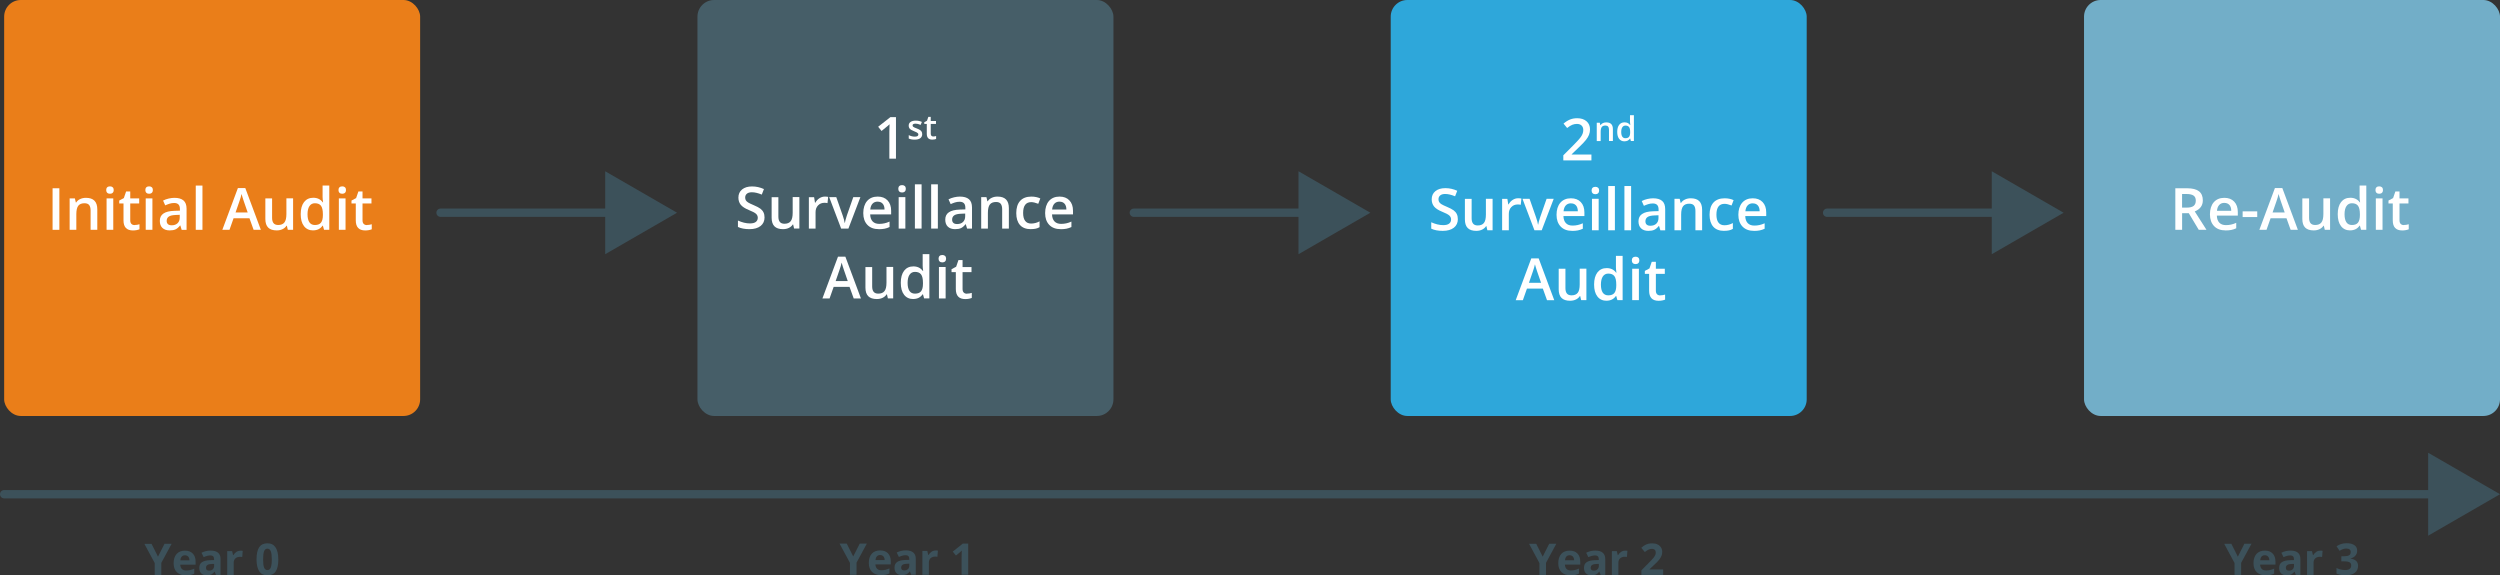 <?xml version="1.0" encoding="UTF-8"?> <svg xmlns="http://www.w3.org/2000/svg" id="Layer_2" data-name="Layer 2" viewBox="0 0 601 138.32"><rect x="0" y="0" width="601" height="138.32" fill="#333333" stroke="none"/><defs><style> .cls-1 { fill: #fff; } .cls-2 { fill: #3c515a; } .cls-3 { fill: #ea7e19; } .cls-4 { fill: #72aec8; } .cls-5 { fill: #2ea7da; } .cls-6 { fill: #465e68; } </style></defs><g id="Layer_1-2" data-name="Layer 1"><g><path class="cls-2" d="M586.65,119.81H1c-.55,0-1-.45-1-1s.45-1,1-1H586.65c.55,0,1,.45,1,1s-.45,1-1,1Z"></path><polygon class="cls-2" points="583.73 128.78 601 118.81 583.73 108.84 583.73 128.78"></polygon></g><rect class="cls-3" x="1" width="100" height="100" rx="4" ry="4"></rect><g><path class="cls-1" d="M12.64,55.25v-9.99h1.63v9.99h-1.63Z"></path><path class="cls-1" d="M23.39,55.25h-1.61v-4.65c0-.58-.12-1.02-.35-1.31-.23-.29-.61-.43-1.12-.43-.68,0-1.18,.2-1.49,.6s-.47,1.07-.47,2.02v3.77h-1.61v-7.56h1.26l.23,.99h.08c.23-.36,.55-.64,.97-.83,.42-.2,.88-.29,1.39-.29,1.81,0,2.72,.92,2.72,2.77v4.93Z"></path><path class="cls-1" d="M25.53,45.69c0-.29,.08-.51,.24-.66s.38-.23,.67-.23,.5,.08,.66,.23,.24,.38,.24,.66-.08,.49-.24,.65c-.16,.16-.38,.24-.66,.24s-.52-.08-.67-.24c-.16-.16-.24-.37-.24-.65Zm1.7,9.56h-1.61v-7.56h1.61v7.56Z"></path><path class="cls-1" d="M32.35,54.09c.39,0,.78-.06,1.18-.18v1.21c-.18,.08-.41,.14-.69,.2-.28,.05-.57,.08-.87,.08-1.52,0-2.28-.8-2.28-2.41v-4.07h-1.03v-.71l1.11-.59,.55-1.6h.99v1.68h2.15v1.22h-2.15v4.05c0,.39,.1,.67,.29,.86,.19,.19,.45,.28,.76,.28Z"></path><path class="cls-1" d="M34.94,45.69c0-.29,.08-.51,.24-.66s.38-.23,.67-.23,.5,.08,.66,.23,.24,.38,.24,.66-.08,.49-.24,.65c-.16,.16-.38,.24-.66,.24s-.52-.08-.67-.24c-.16-.16-.24-.37-.24-.65Zm1.7,9.56h-1.61v-7.56h1.61v7.56Z"></path><path class="cls-1" d="M43.67,55.25l-.32-1.05h-.05c-.37,.46-.73,.77-1.1,.94-.37,.17-.84,.25-1.42,.25-.74,0-1.32-.2-1.74-.6s-.62-.97-.62-1.7c0-.78,.29-1.37,.87-1.76,.58-.4,1.46-.61,2.65-.65l1.31-.04v-.4c0-.48-.11-.84-.34-1.08-.23-.24-.58-.36-1.05-.36-.39,0-.76,.06-1.11,.17s-.7,.25-1.03,.4l-.52-1.15c.41-.21,.86-.38,1.35-.49,.49-.11,.95-.17,1.38-.17,.96,0,1.69,.21,2.18,.63,.49,.42,.74,1.08,.74,1.98v5.09h-1.15Zm-2.39-1.09c.58,0,1.05-.16,1.4-.49,.35-.33,.53-.78,.53-1.37v-.66l-.97,.04c-.76,.03-1.31,.15-1.65,.38-.34,.23-.52,.57-.52,1.04,0,.34,.1,.6,.3,.78,.2,.19,.5,.28,.9,.28Z"></path><path class="cls-1" d="M48.67,55.25h-1.61v-10.64h1.61v10.64Z"></path><path class="cls-1" d="M60.97,55.25l-1-2.78h-3.82l-.98,2.78h-1.72l3.74-10.04h1.78l3.74,10.04h-1.74Zm-1.43-4.18l-.94-2.72c-.07-.18-.16-.47-.28-.86-.12-.39-.2-.68-.25-.86-.12,.56-.3,1.17-.54,1.84l-.9,2.6h2.91Z"></path><path class="cls-1" d="M69.19,55.25l-.23-.99h-.08c-.22,.35-.54,.63-.95,.83-.41,.2-.88,.3-1.41,.3-.92,0-1.6-.23-2.05-.68s-.68-1.15-.68-2.07v-4.94h1.62v4.66c0,.58,.12,1.01,.36,1.3,.24,.29,.61,.43,1.11,.43,.67,0,1.17-.2,1.49-.61,.32-.4,.48-1.08,.48-2.03v-3.77h1.61v7.56h-1.26Z"></path><path class="cls-1" d="M75.29,55.39c-.94,0-1.68-.34-2.21-1.03-.53-.68-.79-1.64-.79-2.88s.27-2.2,.8-2.9c.54-.69,1.28-1.04,2.23-1.04s1.75,.37,2.27,1.1h.08c-.08-.54-.12-.97-.12-1.29v-2.75h1.61v10.64h-1.26l-.28-.99h-.08c-.52,.75-1.27,1.13-2.26,1.13Zm.43-1.3c.66,0,1.14-.19,1.44-.56,.3-.37,.46-.97,.46-1.81v-.23c0-.95-.16-1.63-.46-2.03-.31-.4-.8-.6-1.46-.6-.57,0-1,.23-1.31,.69-.31,.46-.46,1.11-.46,1.96s.15,1.48,.44,1.92c.3,.44,.74,.66,1.33,.66Z"></path><path class="cls-1" d="M81.37,45.69c0-.29,.08-.51,.24-.66s.38-.23,.67-.23,.5,.08,.66,.23,.24,.38,.24,.66-.08,.49-.24,.65c-.16,.16-.38,.24-.66,.24s-.52-.08-.67-.24c-.16-.16-.24-.37-.24-.65Zm1.7,9.56h-1.61v-7.56h1.61v7.56Z"></path><path class="cls-1" d="M88.19,54.09c.39,0,.78-.06,1.18-.18v1.21c-.18,.08-.41,.14-.69,.2-.28,.05-.57,.08-.87,.08-1.52,0-2.28-.8-2.28-2.41v-4.07h-1.03v-.71l1.11-.59,.55-1.6h.99v1.68h2.15v1.22h-2.15v4.05c0,.39,.1,.67,.29,.86,.19,.19,.45,.28,.76,.28Z"></path></g><rect class="cls-6" x="167.67" width="100" height="100" rx="4" ry="4"></rect><g><path class="cls-1" d="M215.41,38.15h-1.61v-6.45c0-.77,.02-1.38,.05-1.83-.1,.11-.23,.23-.39,.36-.15,.13-.66,.55-1.54,1.26l-.81-1.02,2.94-2.31h1.34v9.99Z"></path><path class="cls-1" d="M221.7,32.24c0,.43-.16,.76-.47,.99-.31,.23-.76,.34-1.35,.34s-1.06-.09-1.42-.27v-.81c.52,.24,1,.36,1.45,.36,.58,0,.86-.17,.86-.52,0-.11-.03-.2-.1-.28-.06-.07-.17-.15-.31-.23s-.35-.17-.61-.27c-.51-.2-.85-.39-1.03-.59-.18-.2-.27-.45-.27-.77,0-.38,.15-.67,.46-.88,.3-.21,.72-.31,1.24-.31s1.01,.1,1.47,.31l-.3,.71c-.48-.2-.88-.29-1.2-.29-.49,0-.74,.14-.74,.42,0,.14,.06,.25,.19,.35s.41,.23,.84,.39c.36,.14,.63,.27,.79,.39s.29,.25,.37,.4c.08,.15,.12,.34,.12,.55Z"></path><path class="cls-1" d="M224.35,32.81c.23,0,.46-.04,.69-.11v.71c-.1,.05-.24,.08-.4,.11-.16,.03-.33,.05-.51,.05-.89,0-1.33-.47-1.33-1.4v-2.38h-.6v-.42l.65-.34,.32-.93h.58v.98h1.26v.71h-1.26v2.36c0,.23,.06,.39,.17,.5,.11,.11,.26,.16,.44,.16Z"></path><path class="cls-1" d="M183.8,52.24c0,.89-.32,1.59-.96,2.09s-1.53,.76-2.66,.76-2.06-.18-2.78-.53v-1.54c.46,.21,.94,.38,1.45,.51s.99,.18,1.43,.18c.65,0,1.12-.12,1.43-.37s.46-.58,.46-.99c0-.37-.14-.69-.42-.95-.28-.26-.87-.57-1.75-.92-.91-.37-1.55-.79-1.93-1.26-.37-.47-.56-1.04-.56-1.71,0-.83,.3-1.49,.89-1.97,.59-.48,1.39-.72,2.39-.72s1.91,.21,2.86,.63l-.52,1.33c-.89-.37-1.68-.56-2.38-.56-.53,0-.93,.12-1.2,.35-.27,.23-.41,.53-.41,.91,0,.26,.05,.48,.16,.67,.11,.19,.29,.36,.54,.52,.25,.16,.7,.38,1.35,.65,.73,.31,1.27,.59,1.61,.85s.59,.56,.75,.9c.16,.33,.24,.72,.24,1.18Z"></path><path class="cls-1" d="M190.9,54.95l-.23-.99h-.08c-.22,.35-.54,.63-.95,.83-.41,.2-.88,.3-1.41,.3-.92,0-1.6-.23-2.05-.68s-.68-1.15-.68-2.07v-4.94h1.62v4.66c0,.58,.12,1.01,.36,1.3,.24,.29,.61,.43,1.11,.43,.67,0,1.17-.2,1.49-.61,.32-.4,.48-1.08,.48-2.03v-3.77h1.61v7.56h-1.26Z"></path><path class="cls-1" d="M198.29,47.26c.32,0,.59,.02,.8,.07l-.16,1.5c-.23-.05-.46-.08-.71-.08-.64,0-1.16,.21-1.56,.63-.4,.42-.6,.96-.6,1.63v3.95h-1.61v-7.56h1.26l.21,1.33h.08c.25-.45,.58-.81,.98-1.07s.84-.4,1.3-.4Z"></path><path class="cls-1" d="M202.21,54.95l-2.87-7.56h1.7l1.54,4.4c.26,.74,.42,1.33,.48,1.79h.05c.04-.33,.2-.92,.48-1.79l1.54-4.4h1.71l-2.88,7.56h-1.74Z"></path><path class="cls-1" d="M211.28,55.09c-1.18,0-2.1-.34-2.76-1.03-.66-.69-.99-1.63-.99-2.83s.31-2.21,.92-2.91,1.46-1.06,2.54-1.06c1,0,1.79,.3,2.37,.91,.58,.61,.87,1.44,.87,2.5v.87h-5.04c.02,.73,.22,1.3,.59,1.69,.37,.39,.9,.59,1.58,.59,.45,0,.86-.04,1.25-.13,.39-.08,.8-.22,1.24-.42v1.31c-.39,.19-.79,.32-1.19,.4-.4,.08-.86,.12-1.37,.12Zm-.29-6.62c-.51,0-.92,.16-1.23,.49s-.49,.79-.55,1.42h3.43c0-.62-.16-1.1-.45-1.42-.29-.32-.69-.48-1.2-.48Z"></path><path class="cls-1" d="M215.95,45.39c0-.29,.08-.51,.24-.66s.38-.23,.67-.23,.5,.08,.66,.23,.24,.38,.24,.66-.08,.49-.24,.65c-.16,.16-.38,.24-.66,.24s-.52-.08-.67-.24c-.16-.16-.24-.37-.24-.65Zm1.7,9.56h-1.61v-7.56h1.61v7.56Z"></path><path class="cls-1" d="M221.55,54.95h-1.61v-10.64h1.61v10.64Z"></path><path class="cls-1" d="M225.46,54.95h-1.61v-10.64h1.61v10.64Z"></path><path class="cls-1" d="M232.49,54.95l-.32-1.05h-.05c-.37,.46-.73,.77-1.1,.94-.37,.17-.84,.25-1.42,.25-.74,0-1.32-.2-1.74-.6s-.62-.97-.62-1.7c0-.78,.29-1.37,.87-1.76,.58-.4,1.46-.61,2.65-.65l1.31-.04v-.4c0-.48-.11-.84-.34-1.08-.23-.24-.58-.36-1.05-.36-.39,0-.76,.06-1.11,.17s-.7,.25-1.03,.4l-.52-1.15c.41-.21,.86-.38,1.35-.49,.49-.11,.95-.17,1.38-.17,.96,0,1.69,.21,2.18,.63,.49,.42,.74,1.08,.74,1.98v5.09h-1.15Zm-2.39-1.09c.58,0,1.05-.16,1.4-.49,.35-.33,.53-.78,.53-1.37v-.66l-.97,.04c-.76,.03-1.31,.15-1.65,.38-.34,.23-.52,.57-.52,1.04,0,.34,.1,.6,.3,.78,.2,.19,.5,.28,.9,.28Z"></path><path class="cls-1" d="M242.53,54.95h-1.61v-4.65c0-.58-.12-1.02-.35-1.31-.23-.29-.61-.43-1.12-.43-.68,0-1.18,.2-1.49,.6s-.47,1.07-.47,2.02v3.77h-1.61v-7.56h1.26l.23,.99h.08c.23-.36,.55-.64,.97-.83,.42-.2,.88-.29,1.39-.29,1.81,0,2.72,.92,2.72,2.77v4.93Z"></path><path class="cls-1" d="M247.81,55.09c-1.14,0-2.01-.33-2.61-1-.59-.67-.89-1.62-.89-2.87s.31-2.25,.93-2.93,1.52-1.03,2.7-1.03c.8,0,1.51,.15,2.15,.44l-.49,1.29c-.68-.26-1.24-.4-1.68-.4-1.31,0-1.96,.87-1.96,2.6,0,.85,.16,1.48,.49,1.91,.33,.43,.8,.64,1.43,.64,.71,0,1.39-.18,2.03-.53v1.4c-.29,.17-.59,.29-.92,.36-.33,.07-.72,.11-1.19,.11Z"></path><path class="cls-1" d="M255,55.09c-1.18,0-2.1-.34-2.76-1.03-.66-.69-.99-1.63-.99-2.83s.31-2.21,.92-2.91,1.46-1.06,2.54-1.06c1,0,1.79,.3,2.37,.91,.58,.61,.87,1.44,.87,2.5v.87h-5.04c.02,.73,.22,1.3,.59,1.69,.37,.39,.9,.59,1.58,.59,.45,0,.86-.04,1.25-.13,.39-.08,.8-.22,1.24-.42v1.31c-.39,.19-.79,.32-1.19,.4-.4,.08-.86,.12-1.37,.12Zm-.29-6.62c-.51,0-.92,.16-1.23,.49s-.49,.79-.55,1.42h3.43c0-.62-.16-1.1-.45-1.42-.29-.32-.69-.48-1.2-.48Z"></path><path class="cls-1" d="M205.23,71.75l-1-2.78h-3.82l-.98,2.78h-1.72l3.74-10.04h1.78l3.74,10.04h-1.74Zm-1.43-4.18l-.94-2.72c-.07-.18-.16-.47-.28-.86-.12-.39-.2-.68-.25-.86-.12,.56-.3,1.17-.54,1.84l-.9,2.6h2.91Z"></path><path class="cls-1" d="M213.45,71.75l-.23-.99h-.08c-.22,.35-.54,.63-.95,.83-.41,.2-.88,.3-1.41,.3-.92,0-1.6-.23-2.05-.68s-.68-1.15-.68-2.07v-4.94h1.62v4.66c0,.58,.12,1.01,.36,1.3,.24,.29,.61,.43,1.11,.43,.67,0,1.17-.2,1.49-.61,.32-.4,.48-1.08,.48-2.03v-3.77h1.61v7.56h-1.26Z"></path><path class="cls-1" d="M219.55,71.89c-.94,0-1.68-.34-2.21-1.03-.53-.68-.79-1.64-.79-2.88s.27-2.2,.8-2.9c.54-.69,1.28-1.04,2.23-1.04s1.75,.37,2.27,1.1h.08c-.08-.54-.12-.97-.12-1.29v-2.75h1.61v10.64h-1.26l-.28-.99h-.08c-.52,.75-1.27,1.13-2.26,1.13Zm.43-1.3c.66,0,1.14-.19,1.44-.56,.3-.37,.46-.97,.46-1.81v-.23c0-.95-.16-1.63-.46-2.03-.31-.4-.8-.6-1.46-.6-.57,0-1,.23-1.31,.69-.31,.46-.46,1.11-.46,1.96s.15,1.48,.44,1.92c.3,.44,.74,.66,1.33,.66Z"></path><path class="cls-1" d="M225.63,62.19c0-.29,.08-.51,.24-.66s.38-.23,.67-.23,.5,.08,.66,.23,.24,.38,.24,.66-.08,.49-.24,.65c-.16,.16-.38,.24-.66,.24s-.52-.08-.67-.24c-.16-.16-.24-.37-.24-.65Zm1.7,9.56h-1.61v-7.56h1.61v7.56Z"></path><path class="cls-1" d="M232.44,70.59c.39,0,.78-.06,1.18-.18v1.21c-.18,.08-.41,.14-.69,.2-.28,.05-.57,.08-.87,.08-1.52,0-2.28-.8-2.28-2.41v-4.07h-1.03v-.71l1.11-.59,.55-1.6h.99v1.68h2.15v1.22h-2.15v4.05c0,.39,.1,.67,.29,.86,.19,.19,.45,.28,.76,.28Z"></path></g><rect class="cls-5" x="334.33" width="100" height="100" rx="4" ry="4"></rect><g><path class="cls-1" d="M382.59,38.56h-6.77v-1.22l2.58-2.59c.76-.78,1.27-1.33,1.51-1.66,.25-.33,.43-.63,.54-.92,.11-.29,.17-.59,.17-.92,0-.45-.14-.81-.41-1.07-.27-.26-.65-.39-1.12-.39-.38,0-.75,.07-1.11,.21-.36,.14-.77,.4-1.24,.77l-.87-1.06c.56-.47,1.1-.8,1.62-1,.52-.2,1.08-.29,1.67-.29,.93,0,1.67,.24,2.24,.73,.56,.49,.84,1.14,.84,1.96,0,.45-.08,.88-.24,1.29-.16,.41-.41,.82-.75,1.25-.33,.43-.89,1.01-1.67,1.75l-1.74,1.68v.07h4.74v1.42Z"></path><path class="cls-1" d="M387.74,33.9h-.94v-2.71c0-.34-.07-.59-.21-.76-.14-.17-.35-.25-.65-.25-.4,0-.69,.12-.87,.35-.18,.23-.27,.63-.27,1.18v2.2h-.94v-4.41h.73l.13,.58h.05c.13-.21,.32-.37,.57-.49s.52-.17,.81-.17c1.06,0,1.59,.54,1.59,1.61v2.87Z"></path><path class="cls-1" d="M390.53,33.98c-.55,0-.98-.2-1.29-.6-.31-.4-.46-.96-.46-1.68s.16-1.29,.47-1.69c.31-.4,.74-.6,1.3-.6s1.02,.21,1.32,.64h.05c-.05-.32-.07-.57-.07-.75v-1.61h.94v6.2h-.73l-.16-.58h-.04c-.3,.44-.74,.66-1.32,.66Zm.25-.76c.38,0,.67-.11,.84-.32,.17-.22,.27-.57,.27-1.05v-.13c0-.56-.09-.95-.27-1.18-.18-.23-.46-.35-.85-.35-.33,0-.58,.13-.76,.4-.18,.27-.27,.65-.27,1.14s.09,.86,.26,1.12c.17,.26,.43,.38,.78,.38Z"></path><path class="cls-1" d="M350.47,52.65c0,.89-.32,1.59-.96,2.09s-1.53,.76-2.66,.76-2.05-.18-2.78-.53v-1.54c.46,.21,.94,.38,1.45,.51s.99,.18,1.43,.18c.65,0,1.12-.12,1.43-.37s.46-.58,.46-.99c0-.37-.14-.69-.42-.95-.28-.26-.87-.57-1.75-.92-.91-.37-1.55-.79-1.93-1.26-.37-.47-.56-1.04-.56-1.71,0-.83,.3-1.49,.89-1.97,.59-.48,1.39-.72,2.39-.72s1.91,.21,2.86,.63l-.52,1.33c-.89-.37-1.68-.56-2.38-.56-.53,0-.93,.12-1.2,.35-.27,.23-.41,.53-.41,.91,0,.26,.05,.48,.16,.67,.11,.19,.29,.36,.54,.52,.25,.16,.7,.38,1.35,.65,.73,.31,1.27,.59,1.61,.85s.59,.56,.75,.9c.16,.33,.24,.72,.24,1.18Z"></path><path class="cls-1" d="M357.56,55.36l-.23-.99h-.08c-.22,.35-.54,.63-.95,.83-.41,.2-.88,.3-1.41,.3-.92,0-1.6-.23-2.05-.68s-.68-1.15-.68-2.07v-4.94h1.62v4.66c0,.58,.12,1.01,.36,1.3,.24,.29,.61,.43,1.11,.43,.67,0,1.17-.2,1.49-.61,.32-.4,.47-1.08,.47-2.03v-3.77h1.61v7.56h-1.26Z"></path><path class="cls-1" d="M364.95,47.66c.32,0,.59,.02,.8,.07l-.16,1.5c-.23-.05-.46-.08-.71-.08-.64,0-1.16,.21-1.56,.63-.4,.42-.6,.96-.6,1.63v3.95h-1.61v-7.56h1.26l.21,1.33h.08c.25-.45,.58-.81,.98-1.07s.84-.4,1.3-.4Z"></path><path class="cls-1" d="M368.88,55.36l-2.87-7.56h1.7l1.54,4.4c.26,.74,.42,1.33,.48,1.79h.05c.04-.33,.2-.92,.48-1.79l1.54-4.4h1.71l-2.88,7.56h-1.74Z"></path><path class="cls-1" d="M377.95,55.5c-1.18,0-2.09-.34-2.76-1.03-.66-.69-1-1.63-1-2.83s.31-2.21,.92-2.91,1.46-1.06,2.54-1.06c1,0,1.79,.3,2.37,.91,.58,.61,.87,1.44,.87,2.5v.87h-5.04c.02,.73,.22,1.3,.59,1.69,.37,.39,.9,.59,1.58,.59,.45,0,.86-.04,1.25-.13,.38-.08,.8-.22,1.24-.42v1.31c-.39,.19-.79,.32-1.19,.4-.4,.08-.86,.12-1.37,.12Zm-.29-6.62c-.51,0-.92,.16-1.23,.49s-.49,.79-.55,1.42h3.43c0-.62-.16-1.1-.45-1.42-.29-.32-.69-.48-1.2-.48Z"></path><path class="cls-1" d="M382.62,45.8c0-.29,.08-.51,.24-.66s.38-.23,.67-.23,.5,.08,.66,.23,.24,.38,.24,.66-.08,.49-.24,.65c-.16,.16-.38,.24-.66,.24s-.52-.08-.67-.24c-.16-.16-.24-.37-.24-.65Zm1.7,9.56h-1.61v-7.56h1.61v7.56Z"></path><path class="cls-1" d="M388.22,55.36h-1.61v-10.64h1.61v10.64Z"></path><path class="cls-1" d="M392.12,55.36h-1.61v-10.64h1.61v10.64Z"></path><path class="cls-1" d="M399.15,55.36l-.32-1.05h-.05c-.36,.46-.73,.77-1.1,.94-.37,.17-.84,.25-1.42,.25-.74,0-1.32-.2-1.74-.6s-.63-.97-.63-1.7c0-.78,.29-1.37,.87-1.76,.58-.4,1.46-.61,2.65-.65l1.31-.04v-.4c0-.48-.11-.84-.34-1.08-.23-.24-.58-.36-1.05-.36-.39,0-.76,.06-1.11,.17s-.7,.25-1.03,.4l-.52-1.15c.41-.21,.86-.38,1.35-.49,.49-.11,.95-.17,1.38-.17,.96,0,1.69,.21,2.18,.63,.49,.42,.73,1.08,.73,1.98v5.09h-1.15Zm-2.39-1.09c.58,0,1.05-.16,1.41-.49,.35-.33,.53-.78,.53-1.37v-.66l-.97,.04c-.76,.03-1.31,.15-1.65,.38-.34,.23-.52,.57-.52,1.04,0,.34,.1,.6,.3,.78,.2,.19,.5,.28,.9,.28Z"></path><path class="cls-1" d="M409.19,55.36h-1.61v-4.65c0-.58-.12-1.02-.35-1.31-.24-.29-.61-.43-1.12-.43-.68,0-1.18,.2-1.49,.6s-.47,1.07-.47,2.02v3.77h-1.61v-7.56h1.26l.23,.99h.08c.23-.36,.55-.64,.97-.83,.42-.2,.88-.29,1.39-.29,1.81,0,2.72,.92,2.72,2.77v4.93Z"></path><path class="cls-1" d="M414.48,55.5c-1.14,0-2.01-.33-2.61-1-.59-.67-.89-1.62-.89-2.87s.31-2.25,.93-2.93,1.52-1.03,2.7-1.03c.8,0,1.52,.15,2.15,.44l-.49,1.29c-.68-.26-1.24-.4-1.68-.4-1.31,0-1.96,.87-1.96,2.6,0,.85,.16,1.48,.49,1.91,.33,.43,.8,.64,1.43,.64,.72,0,1.39-.18,2.03-.53v1.4c-.29,.17-.59,.29-.92,.36-.33,.07-.72,.11-1.19,.11Z"></path><path class="cls-1" d="M421.66,55.5c-1.18,0-2.09-.34-2.76-1.03-.66-.69-1-1.63-1-2.83s.31-2.21,.92-2.91,1.46-1.06,2.54-1.06c1,0,1.79,.3,2.37,.91,.58,.61,.87,1.44,.87,2.5v.87h-5.04c.02,.73,.22,1.3,.59,1.69,.37,.39,.9,.59,1.58,.59,.45,0,.86-.04,1.25-.13,.38-.08,.8-.22,1.24-.42v1.31c-.39,.19-.79,.32-1.19,.4-.4,.08-.86,.12-1.37,.12Zm-.29-6.62c-.51,0-.92,.16-1.23,.49s-.49,.79-.55,1.42h3.43c0-.62-.16-1.1-.45-1.42-.29-.32-.69-.48-1.2-.48Z"></path><path class="cls-1" d="M371.9,72.16l-1-2.78h-3.82l-.98,2.78h-1.72l3.74-10.04h1.78l3.74,10.04h-1.74Zm-1.43-4.18l-.94-2.72c-.07-.18-.16-.47-.28-.86-.12-.39-.2-.68-.25-.86-.12,.56-.3,1.17-.54,1.84l-.9,2.6h2.91Z"></path><path class="cls-1" d="M380.11,72.16l-.23-.99h-.08c-.22,.35-.54,.63-.95,.83-.41,.2-.88,.3-1.41,.3-.92,0-1.6-.23-2.05-.68s-.68-1.15-.68-2.07v-4.94h1.62v4.66c0,.58,.12,1.01,.36,1.3,.24,.29,.61,.43,1.11,.43,.67,0,1.17-.2,1.49-.61,.32-.4,.47-1.08,.47-2.03v-3.77h1.61v7.56h-1.26Z"></path><path class="cls-1" d="M386.22,72.3c-.94,0-1.68-.34-2.21-1.03-.53-.68-.79-1.64-.79-2.88s.27-2.2,.8-2.9c.54-.69,1.28-1.04,2.22-1.04,.99,0,1.75,.37,2.27,1.1h.08c-.08-.54-.12-.97-.12-1.29v-2.75h1.61v10.64h-1.26l-.28-.99h-.08c-.51,.75-1.27,1.13-2.26,1.13Zm.43-1.3c.66,0,1.14-.19,1.44-.56,.3-.37,.46-.97,.46-1.81v-.23c0-.95-.15-1.63-.46-2.03-.31-.4-.79-.6-1.46-.6-.56,0-1,.23-1.31,.69-.3,.46-.46,1.11-.46,1.96s.15,1.48,.44,1.92c.3,.44,.74,.66,1.33,.66Z"></path><path class="cls-1" d="M392.29,62.6c0-.29,.08-.51,.24-.66s.38-.23,.67-.23,.5,.08,.66,.23,.24,.38,.24,.66-.08,.49-.24,.65c-.16,.16-.38,.24-.66,.24s-.52-.08-.67-.24c-.16-.16-.24-.37-.24-.65Zm1.7,9.56h-1.61v-7.56h1.61v7.56Z"></path><path class="cls-1" d="M399.11,71c.39,0,.78-.06,1.18-.18v1.21c-.18,.08-.41,.14-.69,.2-.28,.05-.57,.08-.87,.08-1.52,0-2.28-.8-2.28-2.41v-4.07h-1.03v-.71l1.11-.59,.55-1.6h.99v1.68h2.15v1.22h-2.15v4.05c0,.39,.1,.67,.29,.86,.19,.19,.45,.28,.76,.28Z"></path></g><rect class="cls-4" x="501" width="100" height="100" rx="4" ry="4"></rect><g><path class="cls-1" d="M524.58,51.26v3.99h-1.63v-9.99h2.82c1.29,0,2.24,.24,2.86,.72s.93,1.21,.93,2.19c0,1.24-.65,2.13-1.94,2.66l2.82,4.42h-1.86l-2.39-3.99h-1.61Zm0-1.35h1.13c.76,0,1.31-.14,1.65-.42s.51-.7,.51-1.26-.18-.97-.55-1.22-.93-.37-1.67-.37h-1.08v3.27Z"></path><path class="cls-1" d="M535.03,55.39c-1.18,0-2.1-.34-2.76-1.03-.66-.69-1-1.63-1-2.83s.31-2.21,.92-2.91,1.46-1.06,2.54-1.06c1,0,1.79,.3,2.37,.91s.87,1.44,.87,2.5v.87h-5.04c.02,.73,.22,1.3,.59,1.69,.37,.39,.9,.59,1.58,.59,.45,0,.86-.04,1.25-.13,.39-.08,.8-.22,1.24-.42v1.31c-.39,.19-.79,.32-1.19,.4s-.86,.12-1.37,.12Zm-.29-6.62c-.51,0-.92,.16-1.23,.49-.31,.32-.49,.79-.55,1.42h3.43c0-.62-.16-1.1-.45-1.42-.29-.32-.69-.48-1.2-.48Z"></path><path class="cls-1" d="M539.13,52.18v-1.37h3.51v1.37h-3.51Z"></path><path class="cls-1" d="M550.67,55.25l-1-2.78h-3.82l-.98,2.78h-1.72l3.74-10.04h1.78l3.74,10.04h-1.74Zm-1.43-4.18l-.94-2.72c-.07-.18-.16-.47-.28-.86-.12-.39-.21-.68-.25-.86-.12,.56-.3,1.17-.54,1.84l-.9,2.6h2.91Z"></path><path class="cls-1" d="M558.88,55.25l-.23-.99h-.08c-.22,.35-.54,.63-.95,.83-.41,.2-.88,.3-1.41,.3-.92,0-1.6-.23-2.05-.68s-.68-1.15-.68-2.07v-4.94h1.62v4.66c0,.58,.12,1.01,.36,1.3,.24,.29,.61,.43,1.11,.43,.67,0,1.17-.2,1.49-.61,.32-.4,.48-1.08,.48-2.03v-3.77h1.61v7.56h-1.26Z"></path><path class="cls-1" d="M564.99,55.39c-.94,0-1.68-.34-2.21-1.03s-.79-1.64-.79-2.88,.27-2.2,.8-2.9c.54-.69,1.28-1.04,2.23-1.04s1.75,.37,2.27,1.1h.08c-.08-.54-.12-.97-.12-1.29v-2.75h1.61v10.64h-1.26l-.28-.99h-.08c-.52,.75-1.27,1.13-2.26,1.13Zm.43-1.3c.66,0,1.14-.19,1.44-.56,.3-.37,.46-.97,.46-1.81v-.23c0-.95-.16-1.63-.46-2.03s-.8-.6-1.46-.6c-.56,0-1,.23-1.31,.69-.31,.46-.46,1.11-.46,1.96s.15,1.48,.44,1.92c.3,.44,.74,.66,1.33,.66Z"></path><path class="cls-1" d="M571.06,45.69c0-.29,.08-.51,.24-.66,.16-.16,.38-.23,.67-.23s.5,.08,.66,.23c.16,.16,.24,.38,.24,.66s-.08,.49-.24,.65c-.16,.16-.38,.24-.66,.24s-.52-.08-.67-.24c-.16-.16-.24-.37-.24-.65Zm1.7,9.56h-1.61v-7.56h1.61v7.56Z"></path><path class="cls-1" d="M577.88,54.09c.39,0,.78-.06,1.18-.18v1.21c-.18,.08-.41,.14-.69,.2-.28,.05-.57,.08-.87,.08-1.52,0-2.28-.8-2.28-2.41v-4.07h-1.03v-.71l1.11-.59,.55-1.6h.99v1.68h2.15v1.22h-2.15v4.05c0,.39,.1,.67,.29,.86,.19,.19,.45,.28,.76,.28Z"></path></g><g><path class="cls-2" d="M37.99,133.81l1.56-3.08h1.71l-2.48,4.58v2.92h-1.58v-2.86l-2.49-4.63h1.72l1.55,3.08Z"></path><path class="cls-2" d="M44.68,138.32c-.92,0-1.64-.25-2.16-.76-.52-.51-.78-1.23-.78-2.16s.24-1.7,.72-2.23c.48-.52,1.14-.79,1.99-.79s1.44,.23,1.89,.69,.68,1.1,.68,1.91v.76h-3.69c.02,.44,.15,.79,.39,1.04s.59,.37,1.04,.37c.34,0,.67-.04,.98-.11,.31-.07,.63-.19,.96-.34v1.21c-.27,.14-.57,.24-.88,.31-.31,.07-.69,.1-1.14,.1Zm-.22-4.83c-.33,0-.59,.11-.78,.32-.19,.21-.3,.51-.32,.89h2.19c0-.39-.11-.68-.3-.89-.19-.21-.46-.32-.79-.32Z"></path><path class="cls-2" d="M51.92,138.21l-.3-.78h-.04c-.26,.33-.53,.56-.81,.69s-.64,.19-1.09,.19c-.55,0-.98-.16-1.3-.47-.32-.31-.47-.76-.47-1.34,0-.61,.21-1.06,.64-1.35,.42-.29,1.07-.45,1.92-.48l.99-.03v-.25c0-.58-.3-.87-.89-.87-.46,0-1,.14-1.61,.42l-.52-1.06c.66-.34,1.39-.52,2.19-.52s1.36,.17,1.77,.5c.41,.33,.62,.84,.62,1.53v3.82h-1.09Zm-.46-2.65l-.6,.02c-.45,.01-.79,.1-1.01,.25-.22,.15-.33,.38-.33,.69,0,.44,.25,.66,.76,.66,.36,0,.65-.1,.87-.31,.22-.21,.33-.49,.33-.83v-.47Z"></path><path class="cls-2" d="M57.82,132.38c.21,0,.39,.01,.53,.05l-.12,1.47c-.13-.03-.28-.05-.46-.05-.5,0-.89,.13-1.17,.38-.28,.26-.42,.61-.42,1.08v2.92h-1.56v-5.73h1.18l.23,.96h.08c.18-.32,.42-.58,.72-.78,.3-.2,.63-.29,.99-.29Z"></path><path class="cls-2" d="M66.91,134.47c0,1.31-.21,2.28-.64,2.91-.43,.63-1.09,.94-1.98,.94s-1.52-.32-1.96-.97c-.44-.65-.66-1.61-.66-2.88s.21-2.3,.64-2.92,1.08-.94,1.97-.94,1.52,.33,1.96,.98c.44,.66,.66,1.62,.66,2.88Zm-3.66,0c0,.92,.08,1.58,.24,1.98,.16,.4,.43,.6,.8,.6s.64-.2,.8-.6c.16-.4,.25-1.06,.25-1.97s-.08-1.58-.25-1.98c-.17-.4-.43-.6-.8-.6s-.64,.2-.8,.6c-.16,.4-.24,1.06-.24,1.98Z"></path></g><g><path class="cls-2" d="M205.12,133.76l1.56-3.08h1.71l-2.48,4.58v2.92h-1.58v-2.86l-2.49-4.63h1.72l1.55,3.08Z"></path><path class="cls-2" d="M211.8,138.26c-.92,0-1.64-.25-2.16-.76s-.78-1.23-.78-2.16,.24-1.7,.72-2.23,1.14-.79,1.99-.79,1.44,.23,1.89,.69c.45,.46,.68,1.1,.68,1.91v.76h-3.69c.02,.44,.15,.79,.39,1.04s.59,.37,1.04,.37c.34,0,.67-.04,.98-.11,.31-.07,.63-.19,.96-.34v1.21c-.27,.14-.56,.24-.88,.31-.31,.07-.69,.1-1.14,.1Zm-.22-4.83c-.33,0-.59,.11-.78,.32-.19,.21-.3,.51-.32,.89h2.19c0-.39-.11-.68-.3-.89s-.46-.32-.79-.32Z"></path><path class="cls-2" d="M219.05,138.16l-.3-.78h-.04c-.26,.33-.53,.56-.81,.69-.28,.13-.64,.19-1.09,.19-.55,0-.98-.16-1.3-.47-.32-.31-.47-.76-.47-1.34,0-.61,.21-1.06,.64-1.35,.42-.29,1.07-.45,1.92-.48l.99-.03v-.25c0-.58-.3-.87-.89-.87-.46,0-1,.14-1.61,.42l-.52-1.06c.66-.34,1.39-.52,2.19-.52s1.36,.17,1.77,.5c.41,.33,.62,.84,.62,1.53v3.82h-1.09Zm-.46-2.65l-.61,.02c-.45,.01-.79,.1-1.01,.25-.22,.15-.33,.38-.33,.69,0,.44,.25,.66,.76,.66,.36,0,.65-.1,.87-.31,.22-.21,.33-.49,.33-.83v-.47Z"></path><path class="cls-2" d="M224.94,132.33c.21,0,.39,.01,.53,.05l-.12,1.47c-.13-.03-.28-.05-.46-.05-.5,0-.89,.13-1.17,.38-.28,.26-.42,.61-.42,1.08v2.92h-1.56v-5.73h1.18l.23,.96h.08c.18-.32,.42-.58,.72-.78,.3-.2,.63-.29,.99-.29Z"></path><path class="cls-2" d="M232.75,138.16h-1.58v-4.33l.02-.71,.03-.78c-.26,.26-.45,.44-.55,.52l-.86,.69-.76-.95,2.41-1.92h1.3v7.49Z"></path></g><g><path class="cls-2" d="M370.87,133.8l1.56-3.08h1.71l-2.48,4.58v2.92h-1.58v-2.86l-2.49-4.63h1.72l1.55,3.08Z"></path><path class="cls-2" d="M377.55,138.31c-.92,0-1.64-.25-2.16-.76-.52-.51-.78-1.23-.78-2.16s.24-1.7,.72-2.23c.48-.52,1.14-.79,1.99-.79s1.44,.23,1.89,.69,.68,1.1,.68,1.91v.76h-3.69c.02,.44,.15,.79,.39,1.04s.59,.37,1.04,.37c.34,0,.67-.04,.98-.11,.31-.07,.63-.19,.96-.34v1.21c-.27,.14-.57,.24-.88,.31-.31,.07-.69,.1-1.14,.1Zm-.22-4.83c-.33,0-.59,.11-.78,.32-.19,.21-.3,.51-.32,.89h2.19c0-.39-.11-.68-.3-.89-.19-.21-.46-.32-.79-.32Z"></path><path class="cls-2" d="M384.8,138.21l-.3-.78h-.04c-.26,.33-.53,.56-.81,.69s-.64,.19-1.09,.19c-.55,0-.98-.16-1.3-.47-.32-.31-.47-.76-.47-1.34,0-.61,.21-1.06,.64-1.35,.42-.29,1.07-.45,1.92-.48l.99-.03v-.25c0-.58-.3-.87-.89-.87-.46,0-1,.14-1.61,.42l-.52-1.06c.66-.34,1.39-.52,2.19-.52s1.36,.17,1.77,.5c.41,.33,.62,.84,.62,1.53v3.82h-1.09Zm-.46-2.65l-.6,.02c-.45,.01-.79,.1-1.01,.25-.22,.15-.33,.38-.33,.69,0,.44,.25,.66,.76,.66,.36,0,.65-.1,.87-.31,.22-.21,.33-.49,.33-.83v-.47Z"></path><path class="cls-2" d="M390.7,132.37c.21,0,.39,.01,.53,.05l-.12,1.47c-.13-.03-.28-.05-.46-.05-.5,0-.89,.13-1.17,.38-.28,.26-.42,.61-.42,1.08v2.92h-1.56v-5.73h1.18l.23,.96h.08c.18-.32,.42-.58,.72-.78,.3-.2,.63-.29,.99-.29Z"></path><path class="cls-2" d="M399.83,138.21h-5.24v-1.1l1.88-1.9c.56-.57,.92-.97,1.09-1.19,.17-.22,.29-.42,.37-.61,.08-.19,.11-.38,.11-.58,0-.3-.08-.52-.25-.67s-.39-.22-.66-.22c-.29,0-.57,.07-.85,.2s-.56,.32-.86,.57l-.86-1.02c.37-.31,.67-.54,.92-.67,.24-.13,.51-.23,.79-.3,.29-.07,.61-.1,.96-.1,.47,0,.88,.08,1.24,.26,.36,.17,.64,.41,.83,.72,.2,.31,.3,.66,.3,1.06,0,.34-.06,.67-.18,.97-.12,.3-.31,.61-.56,.93-.25,.32-.7,.77-1.34,1.36l-.96,.91v.07h3.26v1.33Z"></path></g><g><path class="cls-2" d="M537.99,133.8l1.56-3.08h1.71l-2.49,4.58v2.92h-1.58v-2.86l-2.49-4.63h1.72l1.55,3.08Z"></path><path class="cls-2" d="M544.68,138.31c-.92,0-1.64-.25-2.16-.76s-.78-1.23-.78-2.16,.24-1.7,.72-2.23c.48-.52,1.14-.79,1.99-.79s1.44,.23,1.89,.69c.45,.46,.68,1.1,.68,1.91v.76h-3.69c.02,.44,.15,.79,.39,1.04s.59,.37,1.04,.37c.34,0,.67-.04,.98-.11,.31-.07,.63-.19,.96-.34v1.21c-.27,.14-.57,.24-.88,.31-.31,.07-.69,.1-1.14,.1Zm-.22-4.83c-.33,0-.59,.11-.78,.32s-.3,.51-.32,.89h2.19c0-.39-.11-.68-.3-.89-.2-.21-.46-.32-.79-.32Z"></path><path class="cls-2" d="M551.92,138.21l-.3-.78h-.04c-.26,.33-.53,.56-.81,.69-.28,.13-.64,.19-1.09,.19-.55,0-.98-.16-1.3-.47-.32-.31-.47-.76-.47-1.34,0-.61,.21-1.06,.64-1.35,.43-.29,1.07-.45,1.92-.48l.99-.03v-.25c0-.58-.3-.87-.89-.87-.46,0-1,.14-1.61,.42l-.52-1.06c.66-.34,1.39-.52,2.19-.52s1.36,.17,1.77,.5c.41,.33,.61,.84,.61,1.53v3.82h-1.09Zm-.46-2.65l-.6,.02c-.45,.01-.79,.1-1.01,.25-.22,.15-.33,.38-.33,.69,0,.44,.25,.66,.76,.66,.36,0,.65-.1,.87-.31,.22-.21,.33-.49,.33-.83v-.47Z"></path><path class="cls-2" d="M557.82,132.37c.21,0,.39,.01,.53,.05l-.12,1.47c-.13-.03-.28-.05-.46-.05-.5,0-.89,.13-1.17,.38-.28,.26-.42,.61-.42,1.08v2.92h-1.56v-5.73h1.18l.23,.96h.08c.18-.32,.42-.58,.72-.78,.3-.2,.63-.29,.99-.29Z"></path><path class="cls-2" d="M566.66,132.39c0,.47-.14,.87-.43,1.19-.28,.33-.68,.55-1.19,.68v.03c.6,.08,1.06,.26,1.37,.55s.47,.69,.47,1.18c0,.72-.26,1.28-.78,1.68-.52,.4-1.27,.6-2.24,.6-.81,0-1.53-.13-2.16-.41v-1.35c.29,.15,.61,.27,.96,.36,.35,.09,.69,.14,1.04,.14,.52,0,.91-.09,1.16-.27,.25-.18,.37-.46,.37-.86,0-.35-.14-.6-.43-.75-.29-.15-.75-.22-1.37-.22h-.57v-1.21h.58c.58,0,1-.08,1.27-.23,.27-.15,.4-.41,.4-.78,0-.57-.36-.85-1.07-.85-.25,0-.5,.04-.75,.12-.25,.08-.54,.22-.85,.43l-.73-1.09c.68-.49,1.5-.74,2.44-.74,.78,0,1.39,.16,1.84,.47,.45,.31,.67,.75,.67,1.31Z"></path></g><g><path class="cls-2" d="M148.41,52.14h-42.5c-.55,0-1-.45-1-1s.45-1,1-1h42.5c.55,0,1,.45,1,1s-.45,1-1,1Z"></path><polygon class="cls-2" points="145.49 61.11 162.76 51.14 145.49 41.17 145.49 61.11"></polygon></g><g><path class="cls-2" d="M315.07,52.14h-42.5c-.55,0-1-.45-1-1s.45-1,1-1h42.5c.55,0,1,.45,1,1s-.45,1-1,1Z"></path><polygon class="cls-2" points="312.16 61.11 329.43 51.14 312.16 41.17 312.16 61.11"></polygon></g><g><path class="cls-2" d="M481.74,52.14h-42.5c-.55,0-1-.45-1-1s.45-1,1-1h42.5c.55,0,1,.45,1,1s-.45,1-1,1Z"></path><polygon class="cls-2" points="478.82 61.11 496.09 51.14 478.82 41.17 478.82 61.11"></polygon></g></g></svg> 